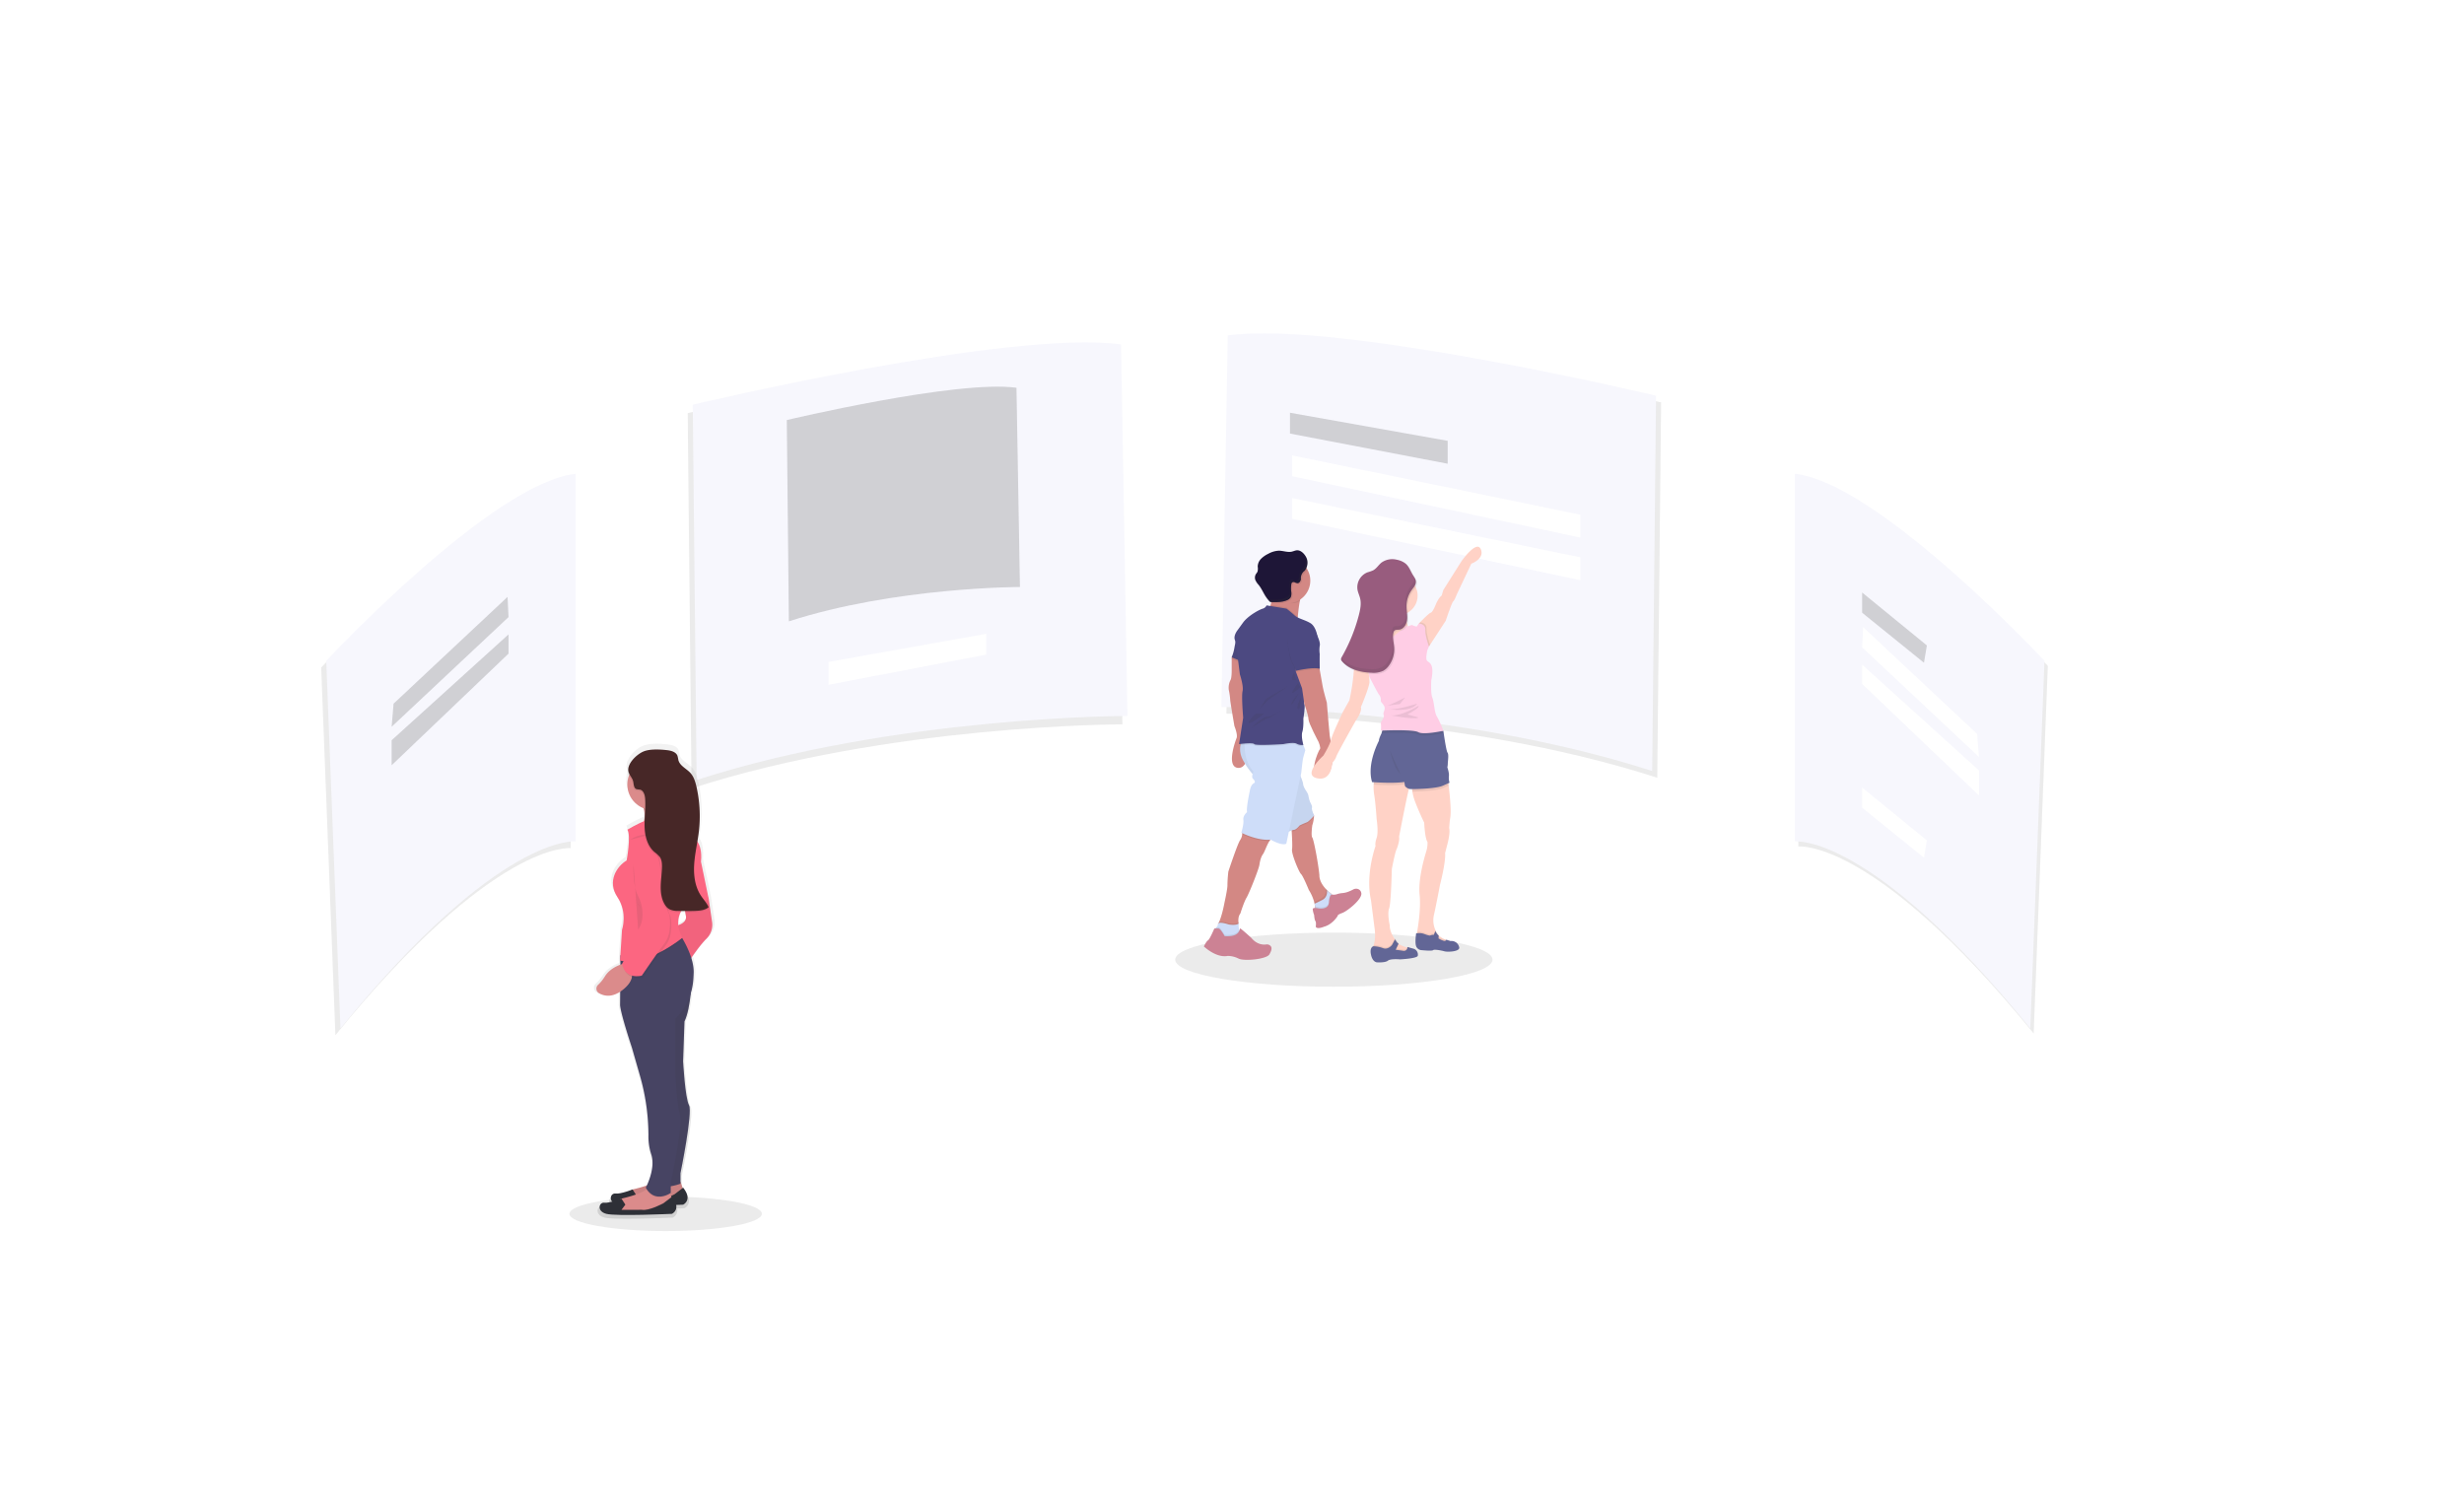 <svg width="600" height="366" fill="none" xmlns="http://www.w3.org/2000/svg"><path opacity=".1" d="M300.205 83.328l-1.566 90.47s56.684 0 104.915 15.597L404.491 98s-77.354-18.417-104.286-14.672z" fill="#333"/><path d="M298.972 81.69l-1.566 90.471s56.685 0 104.915 15.596l.937-91.394S325.905 77.945 298.972 81.69z" fill="#F7F7FD"/><path opacity=".1" d="M271.748 85.92l1.566 90.469s-56.685 0-104.911 15.597l-.941-91.395s77.353-18.397 104.286-14.671z" fill="#333"/><path d="M272.98 83.873l1.566 90.47s-56.684 0-104.91 15.596l-.942-91.394s77.354-18.397 104.286-14.672z" fill="#F7F7FD"/><path opacity=".2" d="M247.519 94.426l.843 48.514s-30.414 0-56.266 8.363l-.505-49.013s41.486-9.861 55.928-7.864z" fill="#333"/><path opacity=".1" d="M437.9 116.606v89.524s18.495-2.186 57.314 45.542l3.444-89.524s-40.401-43.36-60.758-45.542z" fill="#333"/><path d="M437.079 115.378v89.524s18.495-2.186 57.313 45.542l3.445-89.525s-40.401-43.36-60.758-45.541z" fill="#F7F7FD"/><path opacity=".1" d="M138.963 117.015v89.524s-18.478-2.186-57.288 45.542l-3.465-89.524s40.397-43.36 60.753-45.542z" fill="#333"/><path d="M140.196 115.378v89.524s-18.479-2.186-57.289 45.542l-3.465-89.525s40.397-43.36 60.754-45.541z" fill="#F7F7FD"/><path opacity=".2" d="M314.117 100.509l38.4 6.841v5.571l-38.4-7.344v-5.068z" fill="#333"/><path d="M240.137 154.341l-38.395 6.84v5.572l38.395-7.344v-5.068zm74.49-43.446l70.182 14.438v5.572l-70.182-14.942v-5.068zm0 10.386l70.182 14.434v5.575l-70.182-14.946v-5.063z" fill="#fff"/><path opacity=".2" d="M453.444 144.287v4.916l15.055 12.183.707-4.216-15.762-12.883z" fill="#333"/><path d="M453.444 191.773v4.917l15.055 12.182.707-4.216-15.762-12.883zm.239-39.053l-.239 4.92 28.462 26.703-.469-5.62-27.754-26.003zm-.239 9.137v4.683l28.462 27.178v-6.092l-28.462-25.769z" fill="#fff"/><path opacity=".2" d="M123.592 145.351l.234 4.921-28.457 26.703.469-5.621 27.754-26.003zm.234 9.137v4.683l-28.457 27.178v-6.091l28.457-25.77z" fill="#333"/><path opacity=".1" d="M162.094 299.776c12.938 0 23.426-1.88 23.426-4.2 0-2.32-10.488-4.2-23.426-4.2-12.938 0-23.427 1.88-23.427 4.2 0 2.32 10.489 4.2 23.427 4.2zm162.709-59.493c21.336 0 38.633-2.951 38.633-6.591s-17.297-6.59-38.633-6.59c-21.337 0-38.634 2.95-38.634 6.59 0 3.64 17.297 6.591 38.634 6.591z" fill="#333"/><path d="M317.011 144.741a5.318 5.318 0 00-.411 1.257c-.025.109-.049.224-.074.344-.247 1.253-.411 2.829-.497 3.746a45.95 45.95 0 00-.062.753s-8.914-.594-7.369-2.084c.398-.411.682-.919.822-1.474.045-.159.082-.319.115-.483.074-.371.122-.747.144-1.125v-.287c.02-.614-.009-1.228-.086-1.838 0 0 2.897 0 5.084.233 1.471.168 2.618.459 2.334.958zm-15.453 42.251c-3.038-.098-.798-6.398-.448-7.246.349-.847-.518-2.923-.518-2.923s-1.028-6.001-1.028-6.394a15.967 15.967 0 00-.345-2.432 4.075 4.075 0 01.411-2.382c.349-.545.296-2.727.296-2.727v-2.824l.678-.893 1.73 1.638.481.45.847 3.161-.3 4.527-.16 4.409 1.048 6.099s.365 7.639-2.692 7.537z" fill="#D38884"/><path opacity=".1" d="M302.519 161.558l-2.589-1.072v-.418l.674-.892 1.734 1.629.181.753z" fill="#333"/><path d="M301.327 155.106a11.859 11.859 0 00-.719 2.53 11.186 11.186 0 01-.678 2.428l2.877 1.191-1.48-6.149z" fill="#4C4981"/><path opacity=".05" d="M301.327 155.106a11.859 11.859 0 00-.719 2.53 11.186 11.186 0 01-.678 2.428l2.877 1.191-1.48-6.149z" fill="#333"/><path d="M324.244 217.735l-.238.508s-.259 1.682-.259 1.723c0 .041-.748 1.163-.748 1.163l-1.878.409-.798-.098a11.194 11.194 0 00-.213-1.375c-.029-.127-.058-.258-.095-.389a10.49 10.49 0 00-1.311-2.964s-1.393-3.422-1.891-3.869c-.497-.446-2.392-4.961-2.19-6.05.107-.598.02-2.604-.078-4.274a160.541 160.541 0 00-.173-2.509l4.731-2.784.55.864.329.512s0 .098-.02.262v.061a8.779 8.779 0 01-.411 2.047s-.354 2.53 0 2.976c.353.446 1.479 6.41 1.73 9.17v.249c.099 1.269.888 2.399 1.681 3.226.049.057.103.111.156.164.352.351.729.678 1.126.978z" fill="#D38884"/><path opacity=".1" d="M320.323 221.432l.798.098 1.878-.409s.748-1.126.748-1.163c0-.037.259-1.723.259-1.723l.238-.508.029-.061a9.94 9.94 0 01-1.29-1.061c-.046-.041-.091-.081-.132-.127-.041-.045.267 1.638-1.163 2.371-.695.356-1.266.63-1.665.818l.3 1.765z" fill="#333"/><path d="M324.573 217.973l-.267.569s-.259 1.682-.259 1.723c0 .041-.748 1.163-.748 1.163l-1.879.409-1.08-.127c0-.217-.037-.524-.091-.896a9.468 9.468 0 00-.14-.745 41.122 41.122 0 001.866-.909c1.435-.733 1.163-2.37 1.163-2.37.311.308.639.597.983.867.197.14.357.25.452.316z" fill="#CEDDF9"/><path opacity=".1" d="M324.573 217.973l-.267.569s-.259 1.682-.259 1.723c0 .041-.748 1.163-.748 1.163l-1.879.409-1.081-.127c0-.217-.037-.524-.09-.896.23.01.458.042.682.094 0 0 2.565.544 2.688-1.478.074-1.146.313-1.597.502-1.773.197.14.357.25.452.316z" fill="#333"/><path d="M324.383 217.838s-.637-.14-.764 1.879c-.127 2.018-2.688 1.477-2.688 1.477s-1.258-.311-1.27.209c.042.481.156.953.337 1.4 0 0 .074 1.204.313 1.49.238.287.086 1.351.086 1.351s.098.794 2.079 0c0 0 1.768-.364 3.235-2.554.049-.074-.173-.299 1.11-.758 1.282-.458 4.932-3.397 4.669-4.834a1.24 1.24 0 00-.281-.646 1.238 1.238 0 00-.591-.386 1.492 1.492 0 00-1.146.156 9.026 9.026 0 01-1.073.491 5.268 5.268 0 01-1.529.364c-.403.035-.801.11-1.188.225a2.47 2.47 0 01-1.299.136z" fill="#CC8294"/><path d="M309.867 203.944a3.487 3.487 0 00-.724.818c-.723 1.102-1.159 2.641-1.644 3.304-.632.86-.822 2.53-.822 2.53-.168 1.097-2.502 6.959-3.135 7.999s-1.513 3.868-1.513 3.868c-.538.672-.505 1.671-.452 2.146 0 .081 0 .147.025.192.024.045 0 .078 0 .078v.028l-.863 1.462-2.746-.381-1.418-.958c.116-.188.219-.383.308-.585.761-1.687 1.299-4.7 1.299-4.7s.765-3.438.707-4.241c.019-1.095.095-2.188.226-3.275 0 0 2.162-6.57 2.852-7.634.288-.421.466-.906.518-1.413a1.127 1.127 0 000-.307l.929-.921s7.645 1.044 6.453 1.99z" fill="#D38884"/><path opacity=".1" d="M301.631 224.592v.324l-.863 1.461-2.746-.381-1.418-.958c.117-.188.22-.383.309-.585.69-.197 2.268.36 2.268.36s1.706.324 2.425-.196c0-.004.009-.017.025-.025z" fill="#333"/><path d="M300.961 228.493l-2.786.664-2.557-1.884.132-1.06c.178-.109.337-.247.468-.409.187-.218.314-.48.37-.762.148-.781 2.577.074 2.577.074s1.776.336 2.466-.225a4.296 4.296 0 00.132 1.531c.065.243.21.457.411.61.711.487-1.213 1.461-1.213 1.461z" fill="#CEDDF9"/><path opacity=".1" d="M300.961 228.493l-2.786.664-2.557-1.884.132-1.06c.178-.109.337-.247.468-.409h.559c.411.041 1.439 1.862 1.439 1.862 2.523.168 3.288-.655 3.547-1.26.065.242.21.457.411.61.711.503-1.213 1.477-1.213 1.477z" fill="#333"/><path d="M298.216 227.973s-1.011-1.821-1.439-1.858a9.818 9.818 0 00-1.085 0s-1.118 2.64-1.529 2.866c-.411.225-1.011 1.49-1.011 1.49s2.96 2.865 5.82 2.304c.913.013 1.81.236 2.622.651 1.324.688 6.852.168 7.526-1.04.501-.908.702-1.567.258-2.046a1.192 1.192 0 00-1.039-.352c-.695.094-2.257.077-3.625-1.597 0 0-2.524-2.301-2.729-2.305-.206-.004.168 2.149-3.769 1.887z" fill="#CC8294"/><path opacity=".1" d="M319.986 198.9l-.02.025c-.173.188-1.389 1.519-1.759 1.613-.612.23-1.21.494-1.792.79 0 0-.748.995-1.344 1.044-.18.026-.357.072-.526.139a160.541 160.541 0 00-.173-2.509l4.731-2.776.55.864c.124.348.263.671.309.774l.024.036z" fill="#333"/><path d="M302.79 179.746s-1.841 2.391 0 5.563a18.513 18.513 0 003.785 4.761l6.272 12.944s1.644-.892 2.244-.941c.6-.049 1.344-1.04 1.344-1.04.582-.298 1.18-.563 1.792-.794.411-.098 1.78-1.637 1.78-1.637s-.687-1.486-.535-1.884c.152-.397-.448-1.391-.448-1.391a8.253 8.253 0 01-.411-1.536c0-.409-.649-1.338-.649-1.338s-.645-.995-.645-1.539c0-.545-.966-2.694-.966-2.694l-.251-9.415-13.312.941z" fill="#CEDDF9"/><path opacity=".05" d="M319.986 198.602s-1.381 1.535-1.779 1.637c-.612.231-1.211.496-1.792.794 0 0-.748.991-1.344 1.04a4.77 4.77 0 00-1.233.438c-.535.241-1.015.503-1.015.503l-6.276-12.944a13.49 13.49 0 01-1.525-1.555 21.498 21.498 0 01-2.261-3.206 5.351 5.351 0 01-.715-3.86c.117-.61.36-1.188.715-1.699l4.464-.315 8.89-.63.074 2.787.164 6.628s.144.332.325.77c.282.609.49 1.249.62 1.907 0 .549.646 1.539.646 1.539s.649.942.649 1.339c.087.525.225 1.041.411 1.539 0 0 .6.991.452 1.384-.148.393.53 1.904.53 1.904z" fill="#333"/><path opacity=".1" d="M309.868 203.944a3.487 3.487 0 00-.724.818c-2.708.197-5.856-1.228-6.674-1.604a1.213 1.213 0 000-.307l.929-.921s7.661 1.068 6.469 2.014z" fill="#333"/><path d="M317.857 182.681s-.411 1.388-.546 1.982c-.136.593-.448 3.524-.448 3.524l-.173.819-2.844 13.509-.62 2.935c-1.094.598-3.831-.995-3.831-.995-3.189.353-7.123-1.682-7.123-1.682s.646-2.084.498-3.123c-.148-1.04.896-1.888.896-1.888-.247-.941.645-5.059.645-5.059s.201-1.536.949-1.933-.098-.99-.3-1.342a1.52 1.52 0 01.07-.909c.065-.229.142-.455.23-.676-1.898-1.891-2.19-4.846-2.194-6.488-.006-.401.012-.801.053-1.199l4.11-.717 8.98-1.564.917 2.809.23.704.501 1.293z" fill="#CEDDF9"/><path opacity=".1" d="M317.01 144.741a5.41 5.41 0 00-.411 1.257l-.074.344c-.867.561-1.401.565-2.511.565-.382 0-.596-.729-.957-.819 0 0-.543-1.948-.695-.307-1.044-.213-1.944.598-2.684-.11v-.287c.02-.614-.009-1.229-.086-1.838 0 0 2.897 0 5.084.233 1.471.172 2.618.463 2.334.962z" fill="#333"/><path d="M319.065 141.401a5.524 5.524 0 01-2.043 4.28 5.572 5.572 0 01-4.619 1.136 5.564 5.564 0 01-2.465-1.195 5.518 5.518 0 01-1.916-4.938 5.513 5.513 0 011.018-2.536 5.562 5.562 0 019.314.539c.472.827.717 1.763.711 2.714z" fill="#D38884"/><path opacity=".1" d="M316.029 150.088a45.95 45.95 0 00-.062.753s-8.914-.594-7.369-2.084c.398-.411.682-.919.822-1.474l3.867.631s1.094.843 1.94 1.637c.241.215.511.395.802.537zm1.331 31.582a2.877 2.877 0 01-1.171-.086 2.348 2.348 0 01-.473-.209c-.748-.446-3.234.103-3.234.103s-6.774.446-7.074 0c-.168-.258-1.364-.221-2.342-.144-.411.033-.761.074-1.011.099a4.42 4.42 0 01.715-1.699l4.463-.315 8.98-1.564.917 2.808c.059.34.136.676.23 1.007z" fill="#333"/><path d="M313.275 148.213l-4.858-.794a1.438 1.438 0 01-.917.794c-.645.147-3.534 1.637-4.829 3.422l-1.295 1.789s-1.048 1.289-.698 2.329c.349 1.04.748 4.565.748 4.565l.497 3.917s.945 2.829.649 4.069c-.295 1.241.148 6.448.148 6.448l-.994 6.447s3.382-.446 3.699 0c.316.447 7.073 0 7.073 0s2.466-.548 3.235-.102c.502.27 1.078.375 1.644.299 0 0-.596-2.047-.251-3.173.345-1.125.251-3.225.251-3.225s.497-3.026.246-3.57c-.251-.545.551-2.53.551-2.53l2.638-13.837s-.32-2.48-1.73-3.324c-1.41-.843-3-1.093-3.847-1.883-.846-.79-1.96-1.641-1.96-1.641z" fill="#4C4981"/><path d="M315.53 161.853v1.637l1.533 4.118.555 3.82s.999 2.726.999 3.684c0 .958 2.437 5.506 2.437 5.506s.666 1.539.333 1.834c-.333.295-3.218 6.845.411 6.648 3.629-.196 2.491-7.041 2.491-7.041l-.498-2.976s-.698-7.442-.698-7.987c0 0-.896-3.172-.995-3.868-.099-.696-.748-4.217-.748-4.217l-.547-2.28-5.273 1.122z" fill="#D38884"/><path opacity=".1" d="M313.784 167.011l-5.413 3.086-1.681 2.53 2.24-2.268 4.854-3.348zm-1.639 5.911s-2.466 1.601-3.625 1.601c-1.159 0-3.847 2.751-3.847 2.751s3.81-2.457 4.11-2.379c.3.078 3.362-1.973 3.362-1.973zm-6.313.856s-2.314 2.083-1.718 2.308c.596.226 3.699-2.308 3.699-2.308h-1.981zm10.233-7.439s-1.792 2.42-1.307 2.383c.485-.037 1.866-1.416 1.866-1.416l-.559-.967zm.259 2.383s-1.94 2.194-1.866 2.751c.074.557 1.866-2.751 1.866-2.751zm.49 1.097s-1.307 2.325-.748 2.808c.559.483.748-2.808.748-2.808zm-1.695-5.973s-.974 1.638-.263 1.748c.711.111.781 0 .781 0l-.518-1.748zm.273-5.989a17.084 17.084 0 01-.995 2.919 13.363 13.363 0 01-.386-1.461 9.973 9.973 0 011.381-1.458zm2.963-19.17a2.461 2.461 0 01-.374.577 4.26 4.26 0 00-.674.77 4.117 4.117 0 00-.243 1.314c-.074.442-.353.933-.822.945a1.669 1.669 0 01-.657-.196.675.675 0 00-.654.02.728.728 0 00-.21.492 6.54 6.54 0 00-.065 1.162c0 .156 0 .307.024.463a2.587 2.587 0 01-.086 1.473 1.785 1.785 0 01-.921.737 5.712 5.712 0 01-1.29.361c-.844.103-1.695.13-2.544.081a.616.616 0 01-.23-.036.338.338 0 01-.099-.062c.094-.465.145-.938.152-1.412a5.52 5.52 0 01-1.675-4.277 5.537 5.537 0 014.278-5.07 5.57 5.57 0 014.518.907 5.538 5.538 0 011.572 1.751z" fill="#333"/><path d="M316.036 134.008c-.51-.053-.99.217-1.492.327-1.031.225-2.088-.241-3.148-.237a5.857 5.857 0 00-2.589.769 6.224 6.224 0 00-1.726 1.204 2.795 2.795 0 00-.822 1.891c.07.408.057.826-.037 1.228a3.467 3.467 0 01-.379.573 1.696 1.696 0 00-.176 1.421c.212.466.5.895.85 1.269.683.872 1.11 1.916 1.723 2.841.267.402.566.781.895 1.134a.62.62 0 00.194.151.578.578 0 00.226.033c1.298.037 2.642.066 3.838-.442a1.75 1.75 0 00.921-.737c.173-.472.204-.984.09-1.474a6.743 6.743 0 01.037-1.637.725.725 0 01.21-.487.66.66 0 01.658-.021c.203.107.425.174.653.197.448 0 .732-.508.822-.95a2.226 2.226 0 01.917-2.084 3.147 3.147 0 00.563-2.795c-.296-.922-1.2-2.072-2.228-2.174z" fill="#1E1637"/><path opacity=".1" d="M321.367 157.518a6.384 6.384 0 000 2.046c-.05.549 0 3.574 0 3.574-1.644-.499-5.824.496-5.824.496l-.498-1.486a3.7 3.7 0 01-.624-1.229 13.73 13.73 0 01-.387-1.465 30.334 30.334 0 01-.489-3.115c-.209-1.576 2.146-3.275 3.929-4.217 1.784-.941 3.346 3.075 3.346 3.075s.744 1.543.547 2.321z" fill="#333"/><path d="M321.367 157.235a6.39 6.39 0 000 2.047c-.05.544 0 3.57 0 3.57-1.644-.496-5.824.495-5.824.495l-.498-1.486a3.65 3.65 0 01-.624-1.228c-.156-.48-.285-.968-.387-1.462a30.61 30.61 0 01-.489-3.115c-.209-1.58 2.146-3.275 3.929-4.22 1.784-.946 3.346 3.074 3.346 3.074s.744 1.531.547 2.325z" fill="#4C4981"/><path opacity=".2" d="M318.207 136.182a3.303 3.303 0 00-.366-.799c.025.07.049.135.07.205a3.142 3.142 0 01-.563 2.796 2.228 2.228 0 00-.917 2.084c-.07.442-.353.929-.822.945a1.669 1.669 0 01-.657-.196.675.675 0 00-.654.02.727.727 0 00-.209.491 6.653 6.653 0 00-.037 1.638c.045.499.143 1.036-.091 1.478-.216.34-.54.599-.92.737-1.196.507-2.54.478-3.839.442a.6.6 0 01-.226-.037.523.523 0 01-.193-.152 7.838 7.838 0 01-.896-1.134c-.613-.925-1.04-1.965-1.722-2.841-.185-.237-.411-.47-.563-.72v.049c.209.468.497.897.85 1.269.678.872 1.11 1.916 1.718 2.841.268.403.569.782.9 1.134a.627.627 0 00.189.151c.073.026.15.037.226.033 1.299.037 2.647.066 3.839-.442.383-.132.709-.393.921-.737.172-.472.204-.984.09-1.473a7.18 7.18 0 01.037-1.638.756.756 0 01.21-.487.656.656 0 01.657-.021c.204.107.425.174.654.197.452 0 .731-.508.822-.95a4.04 4.04 0 01.242-1.314 4.15 4.15 0 01.674-.769 3.156 3.156 0 00.576-2.8z" fill="#333"/><path d="M358.274 137.258l-3.551 7.516s-.521 1.412-.858 1.674c-.338.262-1.829 4.724-1.829 4.724l-3.81 5.846-.259.41-1.492-.41-1.048-3.897.061-1.13v-.143s2.351-2.456 2.877-2.64c0 0 .411.049 1.192-1.855.781-1.903 1.496-2.313 1.496-2.313l.411-1.375 4.41-6.996s3.699-5.277 4.706-2.935c1.007 2.341-2.306 3.524-2.306 3.524zm-14.746 53.39a.845.845 0 01-.12.36c-.411.597-2.725 12.76-2.725 12.76.185.818-.337 2.456-.674 3.201-.337.745-1.085 4.609-1.085 4.609s-.185 8.335-.665 9.637c-.481 1.302.152 4.093.152 4.093-.046 1.282.727 2.641 1.187 3.329l.091.131c.148.212.246.335.246.335.127.249.305.468.522.643l.107.082a6.04 6.04 0 002.092.88h.074c.296.065.493.094.493.094l.185 1.007-1.977.41-3.772.257s-4.447.34-3.436-1.637c.07-.132.13-.269.18-.409.04-.097.074-.195.103-.295.608-1.895.197-4.2.197-4.2l-.859-6.73c-1.417-6.251 1.114-13.206 1.114-13.206s-.218-.557.267-1.969c.485-1.413 0-4.503 0-4.503s-.259-3.979-.596-5.948a12.052 12.052 0 01-.135-2.51c.016-.491.061-.98.135-1.465l8.512-1.126s.489 1.379.387 2.17z" fill="#FFD2C6"/><path opacity=".1" d="M343.408 231.817l-1.976.41-3.773.258s-4.447.339-3.436-1.638c.07-.132.13-.269.181-.409.039-.097.073-.195.102-.295a7.03 7.03 0 012.253.45c1.265.488 2.219-.781 2.219-.781l.616-1.171.091-.168c.148.213.246.336.246.336.15.287.365.536.629.724l-.107.217-.596 1.253s.765.078 1.809.245a.821.821 0 00.986-.536h.074c.296.066.493.094.493.094l.189 1.011z" fill="#333"/><path d="M345.238 232.743c-.148.671-4.312.876-4.312.876s-2.318-.221-2.967.315-2.56.409-2.634.409c-.074 0-1.081-.037-1.476-1.838-.394-1.801.514-2.047.555-2.075a6.824 6.824 0 012.355.454c1.266.487 2.219-.782 2.219-.782l.707-1.338c.148.212.247.335.247.335.149.288.364.536.629.725l-.703 1.469s.764.078 1.808.242a.875.875 0 00.725-.159.869.869 0 00.336-.66 1.01 1.01 0 000-.11s.649.188 1.455.409a1.494 1.494 0 011.056 1.728z" fill="#626696"/><path d="M353.084 199.514c-.099.594-.202 2.133-.202 2.133.35 1.29-.546 4.352-.546 4.352l-.448 1.748c.197 2.231-1.233 7.688-1.233 7.688s-.958 5.059-1.455 7.241a5.965 5.965 0 00.259 3.648l.037.09c0 .041.02.082.029.123a2.6 2.6 0 00.546.994c.082.099.171.19.267.275a5.448 5.448 0 001.587.974l.251.098c.259.096.524.178.793.246h.09l-.201 1.171-2.639-.676-3.534-1.142-1.714-.958s0-.094.053-.274a.091.091 0 000-.033c0-.078.033-.168.054-.274.271-1.535.945-5.83.608-9.006-.411-3.918 1.233-9.326 1.615-10.611a6.385 6.385 0 00.3-2.284c-.649-.942-.797-4.712-.797-4.712s-1.196-2.432-2.183-5.011a12.801 12.801 0 01-.711-2.607 8.809 8.809 0 01-.143-1.904s8.018-7.291 8.898-.233c.028.241.057.466.086.692.781 6.488.427 7.675.333 8.252z" fill="#FFD2C6"/><path opacity=".1" d="M353.084 229.157l-.202 1.17-2.638-.675-3.535-1.142-1.738-.991s0-.094.053-.274a.091.091 0 000-.033c0-.078.033-.168.054-.274h.246a3.26 3.26 0 011.48.2c.575.213 1.331.459 1.483.357.267-.114.557-.165.847-.148l.366-.819.057-.122c.111.3.277.578.489.818.089.103.183.2.284.291v.282l-.02.41c.394.25.822.446 1.27.581a.727.727 0 00.353 0l.251.098c.259.096.524.178.793.246l.107.025z" fill="#333"/><path d="M351.76 231.666c-.736-.209-2.511-.549-2.799-.287-.288.262-2.749 0-2.749 0a1.497 1.497 0 01-1.27-.741c-.514-.794-.099-3.36-.099-3.36h.181l.304-.033a3.302 3.302 0 011.48.196c.575.217 1.331.463 1.483.361.266-.117.557-.169.847-.152l.411-.921c.111.3.277.578.489.819.087.102.182.198.284.286l-.037.684c.395.251.822.447 1.27.585a.513.513 0 00.608-.192.487.487 0 00.045-.102c.333.156.683.271 1.044.343a1.904 1.904 0 012.055 1.458c.39 1.142-2.811 1.265-3.547 1.056z" fill="#626696"/><path opacity=".1" d="M343.528 190.648l-.457.139a6.402 6.402 0 01-1.097.229c-2.359.332-6.243.131-7.476.053.016-.491.062-.98.136-1.465l8.511-1.126s.485 1.379.383 2.17z" fill="#333"/><path d="M350.955 188.588s-3.124.483-5.668 1.036c-.847.184-1.644.381-2.215.565a6.745 6.745 0 01-1.098.233c-2.831.41-7.862.029-7.862.029-1.381-4.462 1.677-10.083 1.677-10.083-.07-.446.637-1.817.637-1.817v-.045l.436-1.593h11.61l.144.684.296 1.392 1.825 8.625.218.974z" fill="#626696"/><path opacity=".1" d="M352.755 191.294l-.07.029-1.36.602c-1.471.675-5.873.819-7.398.819a8.81 8.81 0 01-.144-1.904s8.019-7.291 8.898-.233c.017.237.045.479.074.687z" fill="#333"/><path d="M352.969 190.603l-.284.126-1.36.602c-1.496.688-6.042.819-7.497.819h-.382c-.67-.021-1.344-.647-1.344-.819 0-.09-.07-.532-.127-.909-.054-.303-.095-.565-.095-.565a36.008 36.008 0 01-4.521-2.329c-1.138-.774-.851-6.271-.633-9.035.078-.953.148-1.58.148-1.58l11.755.684 1.644.094.941.209.251.053s.678 4.913 1.011 5.322c.332.409.115 1.785.074 2.571a4.706 4.706 0 01-.111 1.003s.485 1.375.374 2.145a4.27 4.27 0 00.156 1.609z" fill="#626696"/><path d="M340.383 149.834c2.661 0 4.817-2.148 4.817-4.798s-2.156-4.798-4.817-4.798c-2.66 0-4.817 2.148-4.817 4.798s2.157 4.798 4.817 4.798z" fill="#FFD2C6"/><path d="M338.033 147.034s.333 4.544-.6 5.588a42.503 42.503 0 01-3.362 3.013l.748 3.086 4.221.483 4.932-5.244-1.122-1.355s-.859-2.902-.152-4.351c.707-1.449-4.665-1.22-4.665-1.22z" fill="#FFD2C6"/><path opacity=".1" d="M348.226 157.018l-.259.41-1.492-.41-1.048-3.897.061-1.13.309-.442s1.644.037 1.574 1.527c-.07 1.302.678 3.447.855 3.942zm3.246 21.533s-1.188.262-2.548.438-2.93.27-3.576-.107c-1.081-.638-6.937-.454-8.631-.388h-.287l.435-1.593h11.611l.144.684 1.644.094.941.209c.173.401.267.663.267.663z" fill="#333"/><path d="M345.501 151.84s1.644.037 1.57 1.527c-.074 1.49.896 4.052.896 4.052l-.374.856s-.522 2.084-.111 2.604c.411.519 1.903.519 1.044 4.797 0 0-.185 3.202.263 4.241.448 1.04.448 3.533 1.118 4.577a24.57 24.57 0 011.57 3.459s-4.854 1.077-6.124.336c-1.27-.741-9.075-.373-9.075-.373s.037-1.301 0-1.453a1.2 1.2 0 01.185-.946c.263-.356.674-.949.448-1.469-.226-.52.559-1.29.148-2.096-.411-.807-.908-.966-.822-1.408a1.892 1.892 0 00-.46-1.409c-.296-.372-2.314-4.302-2.314-4.302l-.337-1.834s-2.597-1.895-2.548-2.788c.049-.892.982-2.133.982-2.133l2.499-2.456s1.385 1.486 2.729.966 4.233-3.013 4.233-3.013 1.032-.556 1.106-.966c.074-.409.711-.037.711-.037s.933-.511 1.118-.331c.316.164.658.276 1.011.331l.534-.732z" fill="#FFCDE5"/><path d="M331.383 159.589l-.793.622a10.423 10.423 0 00-.999 4.053 53.133 53.133 0 01-1.007 6.28l-1.57 2.796s-2.577 5.391-2.914 6.824c-.337 1.432-1.866 3.852-1.866 3.852s-5.191 4.646-1.57 5.485c3.621.84 3.736-3.684 3.736-3.684s.822-.929.983-1.564c.16-.634 4.73-8.723 4.73-8.723s1.607-2.178 1.27-3.333c0 0 2.092-4.912 2.092-6.14a21.564 21.564 0 00-.337-3.062l.337-2.567-2.092-.839z" fill="#FFD2C6"/><path opacity=".1" d="M342.139 169.844s-3.658 1.907-4.369 2.01c-.711.102 3.099-.41 3.099-.41l1.27-1.6zm2.984 1.486s-4.854 1.637-6.987 1.342c0-.008 5.31 1.003 6.987-1.342z" fill="#333"/><path opacity=".1" d="M345.426 171.866s-4.373 2.739-6.946 2.292c0 0 6.013 1.192 6.946.557l-2.688-.741s2.984-1.576 2.688-2.108zm-5.034-35.275a4.545 4.545 0 00-1.925-.053 4.544 4.544 0 00-1.774.745c-.748.585-1.233 1.482-2.088 1.92-.444.188-.9.348-1.364.479a3.932 3.932 0 00-1.937 1.697 3.913 3.913 0 00-.468 2.527c.132.737.477 1.417.65 2.145.304 1.298.033 2.657-.296 3.951a41.562 41.562 0 01-4.151 10.254c-.145.2-.217.442-.206.688.046.165.134.316.255.438 1.726 1.985 4.521 2.669 7.172 2.759a5.55 5.55 0 002.844-.471 4.301 4.301 0 001.385-1.265 6.703 6.703 0 001.291-4.322c-.07-1.249-.489-2.51-.173-3.717a.945.945 0 01.222-.455c.283-.291.756-.213 1.159-.262 1.097-.127 1.804-1.277 1.936-2.37.131-1.093-.144-2.19-.152-3.275a6.876 6.876 0 011.303-4.049c.365-.499.822-.99.953-1.617.156-.786-.3-1.363-.695-1.981-.612-.966-.912-2.092-1.845-2.829a4.98 4.98 0 00-2.096-.937z" fill="#333"/><path d="M340.092 136.292a4.53 4.53 0 00-3.675.692c-.748.589-1.233 1.486-2.092 1.924-.444.186-.9.344-1.364.475a3.938 3.938 0 00-1.934 1.694 3.907 3.907 0 00-.47 2.522c.131.737.476 1.417.649 2.145.304 1.298.037 2.657-.296 3.951a41.467 41.467 0 01-4.147 10.234c-.148.198-.22.441-.205.688a.946.946 0 00.25.438c1.726 1.989 4.521 2.669 7.172 2.759a5.6 5.6 0 002.844-.467 4.358 4.358 0 001.385-1.269 6.706 6.706 0 001.287-4.323c-.074-1.228-.493-2.509-.177-3.717.035-.167.111-.324.222-.454.288-.291.756-.213 1.163-.258 1.093-.127 1.8-1.282 1.932-2.37.131-1.089-.144-2.191-.148-3.275a6.844 6.844 0 011.303-4.045c.361-.503.822-.995.953-1.637.152-.786-.304-1.359-.699-1.982-.612-.962-.912-2.092-1.845-2.828a4.972 4.972 0 00-2.108-.897z" fill="#985C7E"/><path opacity=".1" d="M338.48 182.8s.958 4.466 2.553 5.678l-2.553-5.678zm-7.64-38.194a8.049 8.049 0 00-.168-.52c.066.176.107.332.168.52zm13.625-3.872c.017.136.017.273 0 .409-.123.626-.588 1.118-.953 1.617a6.888 6.888 0 00-1.303 4.049c0 1.101.279 2.198.148 3.275-.132 1.076-.822 2.243-1.932 2.366-.411.049-.875-.029-1.159.262-.112.13-.19.286-.226.454-.316 1.208.107 2.456.177 3.717a6.708 6.708 0 01-1.307 4.319 4.269 4.269 0 01-1.385 1.265 5.544 5.544 0 01-2.84.471c-2.594-.086-5.343-.754-7.086-2.665a.68.68 0 00-.041.36.943.943 0 00.251.438c1.726 1.989 4.521 2.669 7.172 2.759a5.582 5.582 0 002.844-.467 4.345 4.345 0 001.385-1.269 6.703 6.703 0 001.286-4.323c-.074-1.228-.493-2.509-.176-3.717.034-.167.111-.323.221-.454.288-.291.757-.213 1.164-.258 1.093-.127 1.8-1.281 1.931-2.37.132-1.089-.144-2.19-.148-3.275a6.844 6.844 0 011.303-4.045c.362-.503.822-.994.954-1.637a1.833 1.833 0 00-.28-1.281z" fill="#333"/><path d="M145.309 241.63c1.188.7 3.046 1.154 5.384-.348l-.024 3.32c.168 2.28 2.992 10.574 2.992 10.574l1.993 6.828a53.185 53.185 0 012.195 14.848 14.136 14.136 0 00.637 4.675c1.06 2.865-.411 6.549-1.061 7.913-1.183.409-2.404.716-3.288.921-.1.023-.199.053-.296.09v-.021s-2.992 1.183-4.323 1.02c-.991-.123-1.611 1.109-.822 2.014a6.06 6.06 0 01-1.994.262c-1.331-.164-1.993 2.116.498 2.767 2.49.651 16.629 0 16.629 0a2 2 0 001.064-2.206c1.085-.041 1.763-.074 1.763-.074s2.495-1.138 0-4.229l-.131.102-.535-1.563v-2.117s3.161-15.146 2.162-16.915c-.998-1.768-1.496-10.897-1.496-10.897l.333-9.923c.9-1.854 1.365-4.757 1.599-7.029.339-1.084.552-2.204.637-3.336.037-.532.07-1.093.09-1.674a11.176 11.176 0 00-.604-3.746 37.106 37.106 0 013.765-4.712 4.811 4.811 0 001.496-4.229l-.822-5.53-1.997-9.416c.25-2.62-.296-4.126-.905-4.977.144-.844.28-1.691.383-2.539a32.37 32.37 0 00-.584-11.052c-.288-1.265-.682-2.563-1.57-3.521-1.011-1.085-2.647-1.748-3.021-3.168a10.27 10.27 0 00-.23-1.069c-.366-.933-1.521-1.269-2.532-1.392-1.8-.217-4.401-.385-6.132.32-1.204.495-2.877 1.846-3.53 3.299a2.82 2.82 0 00-.411 2.047c.063.243.16.476.287.692a6.215 6.215 0 00-.411 2.182 6.34 6.34 0 001.124 3.567 6.372 6.372 0 002.945 2.319 6.024 6.024 0 01.267 1.253c-.028.577-.065 1.154-.094 1.728a1.955 1.955 0 01-.062.233 42.815 42.815 0 00-4.18 2.124c.999 1.462-.164 7.643-.164 7.643-2.495 1.466-4.989 5.207-2.33 9.109 2.659 3.901 1.163 8.085 1.163 8.085l-.411 6.361-.082 1.269h.033l-.033.483h.07v.52c-1.172.41-2.877 1.286-3.893 2.866-.482.784-1.068 1.5-1.742 2.128a1.279 1.279 0 00.201 2.121zm20.077-16.899a6.018 6.018 0 01.592-3.197h1.176c.041.274.086.536.143.774.337 1.449-1.011 2.133-1.911 2.423z" fill="url(#paint0_linear)"/><path d="M165.714 287.778l.642 1.911-2.072 2.072-6.88 1.592-4.961-.479.321-1.752a2.112 2.112 0 011.574-1.543c2.055-.479 5.927-1.564 6.744-3.079l4.632 1.278z" fill="#DB8B8B"/><path opacity=".1" d="M165.714 287.778l.642 1.911-2.072 2.072-6.88 1.592-4.961-.479.321-1.752a2.112 2.112 0 011.574-1.543c2.055-.479 5.927-1.564 6.744-3.079l4.632 1.278z" fill="#333"/><path d="M154.034 292.399l.962-1.277-.962-1.474s-2.877 1.155-4.159.995c-1.283-.159-1.92 2.076.48 2.71 2.401.635 16 0 16 0s2.401-1.113 0-4.143l-2.071 1.593s-3.522 1.916-5.281 1.596h-4.969z" fill="#2E3037"/><path d="M149.715 295.109l4.961.475 6.88-1.592 2.079-2.072-.168-.507-.239-.713-.23-.691-4.64-1.278a2.872 2.872 0 01-.941.942c-1.508 1.023-4.217 1.764-5.803 2.137l-.202.057c-.308.101-.589.27-.822.496a2.095 2.095 0 00-.571.99l-.304 1.756z" fill="#DB8B8B"/><path opacity=".1" d="M149.715 295.109l4.961.475 6.88-1.592 2.079-2.072-.168-.507-1.911 1.461s-3.518 1.916-5.282 1.597h-4.956l.957-1.277-.863-1.327c-.308.101-.589.27-.822.496a2.095 2.095 0 00-.571.99l-.304 1.756z" fill="#333"/><path d="M151.318 294.63l.957-1.277-.957-1.474s-2.877 1.155-4.164.995c-1.286-.159-1.919 2.076.481 2.71 2.4.635 16 0 16 0s2.401-1.113 0-4.143l-2.079 1.576s-3.518 1.916-5.282 1.597l-4.956.016z" fill="#2E3037"/><path d="M155.316 202.196s7.682.794 6.576-2.391a5.78 5.78 0 01-.238-2.816 7.815 7.815 0 011.36-3.243l-7.2 1.118c.43.718.757 1.493.974 2.301.842 3.381-1.472 5.031-1.472 5.031z" fill="#DB8B8B"/><path d="M168.435 238.531s-.16 6.853-1.759 10.201l-.337 9.719s.481 8.924 1.439 10.68c.957 1.756-2.08 16.575-2.08 16.575v2.546s-5.117 1.916-6.576-.315l1.463-18.966-.629-26.305 8.479-4.135z" fill="#474463"/><path opacity=".1" d="M168.435 238.531s-.16 6.853-1.759 10.201l-.337 9.719s.481 8.924 1.439 10.68c.957 1.756-2.08 16.575-2.08 16.575v2.546s-5.117 1.916-6.576-.315l1.463-18.966-.629-26.305 8.479-4.135z" fill="#333"/><path d="M171.637 216.536l.958 2.55.801 5.42a4.768 4.768 0 01-1.438 4.143c-1.92 1.912-4.48 5.899-4.48 5.899l-3.041-9.076s3.041-.479 2.56-2.55c-.481-2.071-.321-5.899-.321-5.899l4.961-.487z" fill="#FC6681"/><path opacity=".05" d="M171.637 216.536l.958 2.55.801 5.42a4.768 4.768 0 01-1.438 4.143c-1.92 1.912-4.48 5.899-4.48 5.899l-3.041-9.076s3.041-.479 2.56-2.55c-.481-2.071-.321-5.899-.321-5.899l4.961-.487z" fill="#333"/><path opacity=".1" d="M157.417 289.673c2.055 3.218 5.244 1.392 5.811 1.028l-.23-.692-4.64-1.278a2.872 2.872 0 01-.941.942z" fill="#333"/><path d="M150.997 244.745c.16 2.231 2.877 10.361 2.877 10.361l1.919 6.689a52.843 52.843 0 012.109 14.549 14.246 14.246 0 00.629 4.581c1.282 3.504-1.279 8.285-1.279 8.285 2.24 3.984 6.079 1.278 6.079 1.278v-2.551s3.041-13.865 2.24-16.575c-.801-2.71-1.118-10.042-1.118-10.042v-13.226a15.01 15.01 0 004.373-9.522c.041-.52.07-1.069.09-1.638.132-3.598-2.338-7.81-3.287-9.317-.231-.36-.374-.565-.374-.565l-14.147 5.584h-.033v1.752l-.078 10.357z" fill="#474463"/><path opacity=".1" d="M155.798 194.864c.43.718.758 1.493.974 2.301a6.266 6.266 0 004.866-.176 7.815 7.815 0 011.36-3.243l-7.2 1.118z" fill="#333"/><path d="M158.995 197.255c3.445 0 6.239-2.782 6.239-6.214 0-3.432-2.794-6.215-6.239-6.215-3.446 0-6.239 2.783-6.239 6.215s2.793 6.214 6.239 6.214z" fill="#DB8B8B"/><path opacity=".1" d="M150.997 234.388h.066c6.711 1.372 15.133-5.592 15.133-5.592a8.594 8.594 0 01-.584-1.187c-.23-.36-.374-.565-.374-.565l-14.13 5.592-.037.557-.074 1.195z" fill="#333"/><path d="M152.776 202.036s8.96-5.42 11.841-3.189l3.999 5.101s2.561.794 2.08 5.895l1.919 9.243-5.754 1.437s-3.399 3.185-.666 7.815c0 0-8.479 7.012-15.207 5.579l.477-7.491s1.443-4.143-1.118-7.966c-2.56-3.824-.16-7.492 2.24-8.928.008-.025 1.13-6.063.189-7.496z" fill="#FC6681"/><path d="M152.276 234.548s-3.358.634-4.961 3.185a9.824 9.824 0 01-1.673 2.083 1.275 1.275 0 00-.409 1.059 1.259 1.259 0 00.606.96c1.27.757 3.342 1.228 5.956-.913 4.48-3.668.481-6.374.481-6.374z" fill="#DB8B8B"/><path opacity=".1" d="M157.236 205.061s3.201-.319 3.999 7.971c.797 8.289 2.079 10.201 2.079 10.201s.802 4.302-1.118 6.853c-1.919 2.55-5.602 7.966-5.602 7.966s-3.999 1.118-4.8-2.866l4.961-9.243s.801-3.185-1.118-5.416c-1.92-2.231-3.362-17.058 1.599-15.466z" fill="#333"/><path d="M156.915 204.595s3.202-.32 3.999 7.966c.798 8.285 2.084 10.201 2.084 10.201s.797 4.303-1.122 6.853-5.602 7.966-5.602 7.966-3.999 1.118-4.8-2.865l4.96-9.244s.802-3.189-1.118-5.42c-1.919-2.231-3.361-17.062 1.599-15.457z" fill="#FC6681"/><path opacity=".1" d="M154.277 210.559s-.321 4.941 1.117 7.651c1.439 2.71 1.443 6.214 0 8.13m-1.918-21.835s1.282-1.274 4.96-1.433c3.679-.16 5.282-1.277 5.282-1.277" fill="#333"/><path opacity=".1" d="M162.377 183.005c.97.118 2.084.45 2.433 1.363.093.345.167.695.222 1.048.362 1.392 1.936 2.047 2.906 3.107.859.937 1.233 2.211 1.513 3.447.796 3.552.986 7.212.563 10.827-.313 2.645-.95 5.249-1.131 7.901-.18 2.653.148 5.449 1.607 7.68.625.958 1.451 1.801 1.895 2.865-.917.741-2.182.848-3.362.889a65.49 65.49 0 01-4.11 0 4.415 4.415 0 01-2.1-.434 3.214 3.214 0 01-1.102-1.179c-.785-1.331-.986-2.927-.953-4.474.033-1.548.279-3.079.308-4.622 0-.843-.049-1.736-.534-2.424a7.91 7.91 0 00-1.344-1.228c-1.71-1.51-2.298-3.938-2.355-6.214-.058-2.276.316-4.56.123-6.832-.074-.888-.411-1.957-1.286-2.129a5.688 5.688 0 01-.822-.106c-.707-.27-.637-1.261-.822-1.986-.226-.818-.921-1.441-1.118-2.264-.46-1.928 2.001-4.228 3.617-4.912 1.615-.684 4.118-.536 5.852-.323z" fill="#333"/><path d="M162.537 182.685c.97.123 2.08.455 2.434 1.364.092.346.167.697.222 1.052.361 1.391 1.935 2.046 2.905 3.103.859.937 1.233 2.21 1.513 3.446.796 3.553.987 7.213.563 10.828-.313 2.645-.95 5.248-1.13 7.901-.181 2.653.148 5.449 1.607 7.68.624.958 1.45 1.801 1.894 2.865-.916.741-2.182.848-3.362.889-1.37.043-2.747.043-4.13 0a4.413 4.413 0 01-2.1-.434 3.235 3.235 0 01-1.102-1.175c-.789-1.335-.986-2.931-.953-4.479.032-1.547.279-3.078.308-4.621 0-.84-.049-1.736-.534-2.424a8.03 8.03 0 00-1.344-1.228c-1.71-1.511-2.302-3.934-2.36-6.214-.057-2.28.321-4.561.128-6.833-.074-.888-.411-1.956-1.287-2.128a5.553 5.553 0 01-.822-.107c-.706-.27-.637-1.26-.821-1.985-.227-.819-.921-1.441-1.118-2.264-.461-1.924 2.001-4.229 3.616-4.912 1.616-.684 4.139-.52 5.873-.324z" fill="#472727"/><defs><linearGradient id="paint0_linear" x1="159.341" y1="296.78" x2="159.341" y2="181.077" gradientUnits="userSpaceOnUse"><stop stop-color="gray" stop-opacity=".25"/><stop offset=".54" stop-color="gray" stop-opacity=".12"/><stop offset="1" stop-color="gray" stop-opacity=".1"/></linearGradient></defs></svg>
